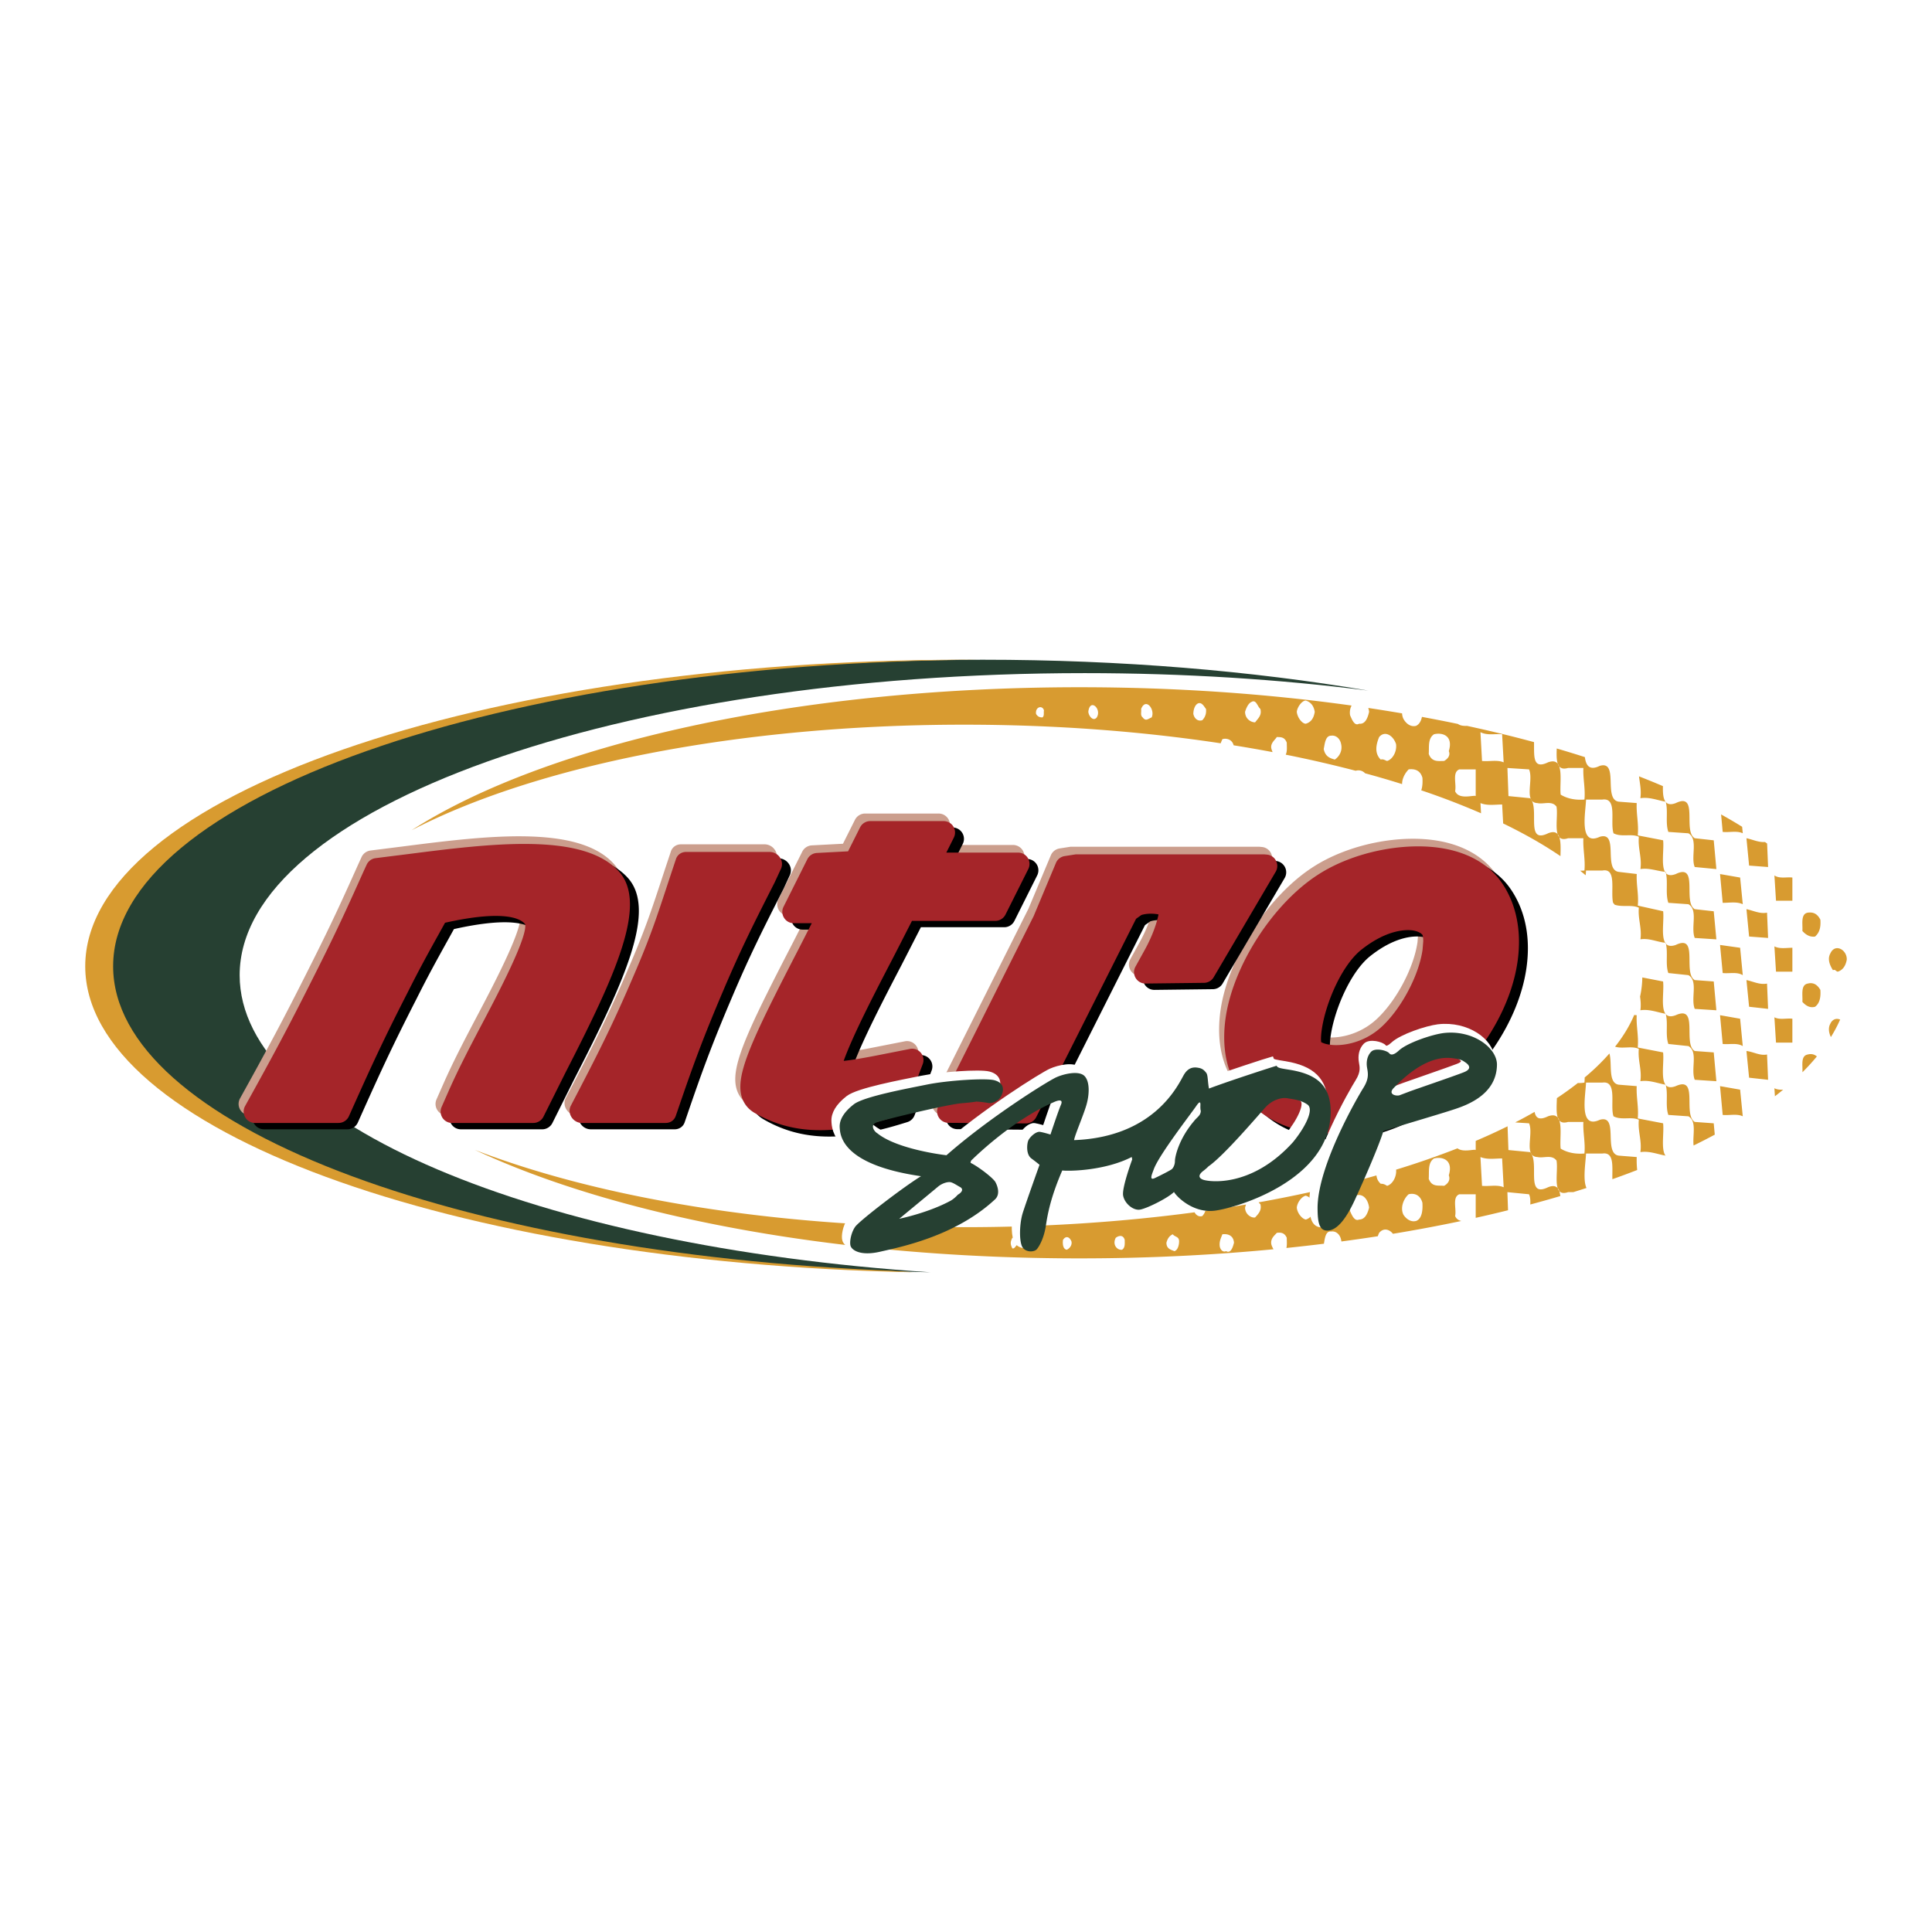 <svg xmlns="http://www.w3.org/2000/svg" width="2500" height="2500" viewBox="0 0 192.756 192.756"><g fill-rule="evenodd" clip-rule="evenodd"><path fill="#fff" d="M0 0h192.756v192.756H0V0z"/><path d="M171.713 81.256c.729.403 1.428.814 2.1 1.232l.064.65c-.582-.28-1.316-.069-2.004-.138l-.16-1.744zm-75.516 41.18c8.069 0 15.807-.524 22.983-1.484.168.305.457.479.775.372.133-.141.24-.317.305-.521 1.373-.193 2.727-.402 4.057-.628a2.93 2.93 0 0 0-.096.312c0 .629.58 1.051 1 .979.318-.351.686-.699.527-1.331a.714.714 0 0 1-.172-.178c4.174-.747 8.109-1.648 11.752-2.684.033.309.16.594.426.83.264 0 .422.068.633.209.51-.136.971-.867.902-1.616a84.984 84.984 0 0 0 6.127-2.127c.562.436 1.68.052 1.816.171v-.912a61.704 61.704 0 0 0 3.178-1.456l.086 2.368 2.16.208c.025.027.049.055.074.085a.644.644 0 0 0 .1.165c.627 1.227-.535 4.296 1.617 3.255.477-.193.775-.129.961.088.037.117.09.218.162.295.051.144.082.312.102.496-.979.289-1.977.57-2.994.842.018-.391 0-.756-.127-1.022l-2.158-.211.064 1.806c-1.057.263-2.133.516-3.225.758v-2.353H145.6c-.738.281-.266 1.473-.422 2.173.117.288.348.43.615.492-2.207.467-4.482.894-6.818 1.279-.377-.475-.949-.608-1.379-.092a3.765 3.765 0 0 0-.133.335c-1.195.186-2.406.36-3.633.523a1.72 1.72 0 0 0-.025-.155c-.105-.561-.527-.911-1-.838-.543-.068-.625.664-.717 1.218a183.37 183.37 0 0 1-3.742.424c.072-.312.035-.675.035-1.013-.209-.494-.576-.562-.998-.494-.162.215-.689.562-.529 1.194.057.169.125.316.205.441-6.18.593-12.66.909-19.342.909-24.462 0-46.257-4.229-60.341-10.824 12.312 4.752 29.633 7.712 48.821 7.712zm54.973-10.452a47.22 47.22 0 0 0 1.938-1.052c.109.585.426.885 1.34.441.482-.173.779-.1.967.125.039.113.088.21.156.288.252.715.043 2.024.137 2.812.688.423 1.527.559 2.371.488.105-1.118-.16-2.099-.105-3.151h-1.523c-.438.128-.709.052-.879-.148a1 1 0 0 0-.156-.288c-.168-.488-.102-1.258-.086-1.939a32.095 32.095 0 0 0 2.092-1.508c.217.009.438-.004.658-.041.016-.176.023-.345.023-.512a22.16 22.16 0 0 0 2.467-2.391c.301.966-.18 2.964.936 3.112l1.789.143c-.055 1.122.211 2.102.104 3.224l2.529.485c.113.905-.229 2.587.236 3.222.014.012.023.027.031.039-.002-.01-.002-.022-.006-.035-.006 0-.014 0-.025-.004-.83-.143-1.615-.483-2.5-.347.158-1.19-.266-2.028-.158-3.224-.738-.35-1.738.071-2.527-.35-.369-1.051.42-3.572-1.105-3.363h-1.635c-.053 1.332-.736 4.695 1.373 3.713 1.941-.56.312 3.363 1.895 3.574l1.789.141a9.46 9.46 0 0 0 .045 1.295c-.805.312-1.629.618-2.473.916-.035-1.195.225-2.729-.994-2.562h-1.635c-.035.872-.34 2.612.045 3.438-.434.141-.873.278-1.314.415h-.518c-.438.146-.709.085-.879-.104a.945.945 0 0 0-.162-.295c-.234-.7.016-1.995-.117-2.752-.479-.631-1.266-.211-1.898-.35-.264-.012-.443-.102-.562-.241a1.113 1.113 0 0 0-.1-.165c-.328-.709.174-2.168-.18-2.96l-1.384-.089zm9.965-7.555c.812-1.028 1.453-2.084 1.91-3.162l.248.02c-.055 1.12.211 2.101.104 3.223l2.529.49c.113.903-.232 2.584.24 3.219.01.014.02.026.027.039-.002-.012-.002-.023-.006-.036l-.021-.003c-.834-.145-1.619-.485-2.504-.346.158-1.191-.266-2.032-.158-3.225-.69-.328-1.608.019-2.369-.219zm2.496-5c.139-.63.213-1.267.223-1.909l2.072.402c.113.9-.229 2.582.236 3.219.014.016.023.026.031.038-.002-.008-.002-.022-.006-.034-.006-.003-.014-.003-.025-.004-.83-.143-1.615-.484-2.5-.346.068-.483.027-.928-.031-1.366zm-2.535-9.167c-.055-.067-.107-.134-.162-.2-.262-1.182.396-3.478-1.062-3.208h-1.635c-.006.138-.018.298-.033.472-.18-.152-.365-.304-.553-.455.143 0 .285-.005.428-.017.105-1.123-.16-2.102-.105-3.224h-1.523c-.438.145-.709.083-.879-.107a.877.877 0 0 0-.166-.297c-.23-.7.02-1.993-.113-2.75-.479-.632-1.266-.209-1.898-.35-.264-.013-.443-.101-.562-.241a1.465 1.465 0 0 0-.098-.165c-.33-.709.174-2.168-.182-2.958l-2.158-.14.104 2.803 2.16.213c.025.024.049.052.076.082a.56.56 0 0 0 .098.165c.627 1.224-.535 4.295 1.617 3.254.477-.193.775-.129.957.086a.827.827 0 0 0 .166.297c.164.477.131 1.219.115 1.895-1.68-1.144-3.596-2.233-5.717-3.261l-.102-1.891c-.686 0-1.477.141-2.162-.141l.057 1.017a75.548 75.548 0 0 0-5.967-2.291c.127-.354.148-.812.119-1.246-.213-.775-.793-.913-1.369-.844-.32.319-.67.881-.66 1.47a99.063 99.063 0 0 0-3.688-1.078c-.238-.249-.564-.358-.949-.255a122.507 122.507 0 0 0-6.975-1.604c.166-.322.107-.778.107-1.195-.209-.561-.576-.561-.998-.561-.162.281-.689.629-.529 1.191.035.112.072.216.115.31-1.273-.241-2.57-.466-3.889-.678-.15-.583-.699-.739-1.123-.612a4.664 4.664 0 0 0-.17.411c-7.895-1.196-16.533-1.857-25.59-1.857-22.745 0-42.868 4.16-55.136 10.533 13.288-8.528 38.161-14.269 66.656-14.269 9.551 0 18.691.647 27.129 1.826-.141.275-.209.6-.148.975.16.35.426 1.12.896.837.578.073.844-.487 1.002-1.189a2.133 2.133 0 0 0-.084-.382c1.139.171 2.264.351 3.373.541.006.181.047.364.133.543.266.487.736.84 1.264.7.326-.158.502-.492.584-.893 1.215.224 2.414.459 3.592.705.248.18.59.206.908.192 2.307.498 4.535 1.039 6.682 1.62.029 1.315-.188 2.785 1.4 2.016.486-.175.789-.092.973.145.035.095.078.18.135.25.273.723.057 2.071.152 2.829.688.423 1.527.559 2.371.491.105-1.122-.16-2.101-.105-3.153h-1.523c-.453.129-.727.048-.895-.167a1.04 1.04 0 0 0-.135-.25c-.141-.388-.125-.96-.105-1.525.955.279 1.891.566 2.807.86.102.841.469 1.378 1.488.871 1.941-.561.312 3.364 1.895 3.576l1.789.138c-.055 1.123.211 2.033.104 3.225l2.529.489c.105.865-.205 2.459.184 3.144a.738.738 0 0 0 .104.14c-.01-.044-.012-.089-.025-.129-.025-.004-.051-.006-.078-.011-.812-.082-1.58-.407-2.447-.273.158-1.186-.266-2.028-.158-3.221-.738-.35-1.738.07-2.527-.35-.369-1.12.42-3.575-1.105-3.363h-1.635c-.053 1.333-.736 4.693 1.373 3.712 1.941-.562.312 3.292 1.895 3.505l1.789.21c-.055 1.121.211 2.03.104 3.153l2.529.562c.107.879-.215 2.475.209 3.144a.87.87 0 0 0 .072.097c-.008-.029-.014-.063-.02-.088-.02-.005-.037-.007-.053-.009-.824-.081-1.598-.48-2.473-.343.158-1.121-.266-2.032-.158-3.153-.706-.331-1.644-.03-2.413-.301zm2.429-12.804c.816.318 1.611.643 2.387.975-.016.627.012 1.225.254 1.549.01.012.02.024.027.037-.002-.01-.002-.023-.006-.032-.006-.002-.014-.005-.021-.005-.834-.144-1.615-.486-2.504-.345.108-.817-.057-1.467-.137-2.179zm-62.05 46.739c-.16.139-.264.42-.475.351-.209-.422-.209-.631 0-1.051.264 0 .633.139.475.7zM104 71.577c-.262 0-.471-.07-.631-.348-.105-.703.631-.915.789-.352-.051.21.055.56-.158.7zm2.424 53.11c-.369-.069-.42-.561-.369-.98.266-.42.633-.351.842.144.107.419-.262.766-.473.836zm3-53.11c-.316.42-.789-.07-.842-.561.16-1.401 1.367-.281.842.561zm2.527 53.11c-.475.07-1-.489-.633-1.189.266-.211.74-.352.896.209.001.351.054.772-.263.98zm2.951-53.11c-.369.142-.58.42-.895 0-.264-.208-.107-.561-.158-.842.473-1.191 1.421.072 1.053.842zm2.262 53.251c-.314-.142-.789-.211-.789-.841.107-.422.316-.701.633-.842.211.281.631.21.631.704 0 .421-.159.908-.475.979zm2.791-52.973c-.422.142-.789-.137-.895-.626 0-.422.158-.915.473-1.053.369-.138.582.282.791.56.051.493-.103.841-.369 1.119zm2.373 52.973c-.318.141-.58-.142-.635-.492-.055-.486.105-.771.264-1.19.475-.068 1.107.072 1.158.842-.105.421-.316 1.117-.787.84zm2.893-52.759c-.42 0-1-.351-1-1.053.107-.35.314-.841.633-.979.475-.283.58.42.895.697.157.635-.21.914-.528 1.335zm5.056 49.607c-.369-.07-.844-.632-.896-1.19.053-.562.527-1.123.896-1.192.475.139.791.561.895 1.192-.104.628-.42 1.05-.895 1.19zm0-49.47c-.369 0-.844-.629-.896-1.189.053-.491.527-1.122.896-1.122.475.144.791.493.895 1.122-.104.702-.42 1.052-.895 1.189zm2.895 3.577c-.475-.141-.947-.282-1.104-1.053.104-.491.156-1.331.736-1.331.473-.07.895.28 1 .839.159.701-.21 1.263-.632 1.545zm2.422 45.893c-.471.209-.736-.49-.896-.842-.102-.7.16-1.12.529-1.541.736-.282 1.264.35 1.369 1.192-.158.629-.424 1.191-1.002 1.191zm2.793-45.753c-.211-.072-.369-.213-.633-.14-.633-.632-.475-1.475-.158-2.244.58-.7 1.422-.139 1.688.7.103.771-.372 1.544-.897 1.684zm2.894 45.893c-.527.139-.998-.211-1.264-.631-.367-.773.104-1.682.527-2.035.576-.14 1.156.073 1.369.845.054.771-.052 1.61-.632 1.821zm3.266-4.556c.211.562-.209.911-.475 1.052-.578-.067-1.211.141-1.525-.7.049-.772-.107-1.61.525-2.034.842-.209 1.949.141 1.475 1.682zm0-42.321c.211.491-.209.844-.475.983-.578 0-1.211.137-1.525-.703.049-.701-.107-1.54.525-1.962.842-.208 1.949.143 1.475 1.682zm2.685 4.486c-.16-.141-1.684.418-2.055-.49.156-.702-.316-1.893.422-2.173h1.633v2.663zm.631 38.887l-.158-2.873c.686.28 1.477.139 2.162.139l.154 2.875c-.632-.282-1.421-.072-2.158-.141zm0-42.389l-.158-2.874c.686.351 1.477.14 2.162.209l.154 2.802c-.632-.277-1.421-.067-2.158-.137zm28.231 8.084l.211.152.098 2.343-1.895-.143-.264-2.73c.619.126 1.199.427 1.85.378zm7.498 17.717a14.37 14.37 0 0 1-.924 1.744c-.197-.405-.293-.914-.051-1.341.227-.474.627-.556.975-.403zm-2.322 3.677c-.439.533-.92 1.06-1.441 1.579.039-.697-.193-1.637.527-1.772.349-.094.654-.028.914.193zm-3.366 3.32c-.266.219-.539.438-.82.654l-.051-.803c.264.14.565.157.871.149zm-6.82 4.483c-.682.367-1.387.728-2.113 1.082-.123-1.012.344-2.429-.52-2.912l-2-.138c-.314-.901-.008-2.076-.258-2.979.191.223.496.293.996.106 2.318-1.055.684 2.801 1.895 3.572l1.896.137.104 1.132zm.525-4.841l.264 2.873c.688.066 1.422-.144 2.004.138l-.264-2.66-2.004-.351zm2.635-3.504l.264 2.663 1.895.208-.105-2.522c-.736.14-1.37-.279-2.054-.349zm2.789-3.363l.16 2.523h1.633v-2.382c-.58-.07-1.264.136-1.793-.141zm-5.424-.21l.264 2.871c.688.07 1.422-.138 2.004.211l-.264-2.73-2.004-.352zm8.746-3.154c-.738.141-.477 1.192-.531 1.823.371.417.789.63 1.268.488.473-.351.578-.981.527-1.681-.32-.559-.742-.769-1.264-.63zm-6.111-.35l.264 2.661 1.895.212-.105-2.523c-.736.14-1.37-.21-2.054-.35zm8.373-2.663c-.318.56-.055 1.191.262 1.682.209-.14.318.14.477.14.473-.14.785-.558.895-1.191.05-.979-1.163-1.679-1.634-.631zm-5.584-.699l.16 2.521h1.633V94.56c-.58-.001-1.264.138-1.793-.14zm-5.424-.142l.264 2.802c.688.071 1.422-.14 2.004.211l-.264-2.732-2.004-.281zm8.746-3.222c-.738.14-.477 1.192-.531 1.823.371.418.789.629 1.268.559.473-.419.578-.979.527-1.681-.32-.632-.742-.771-1.264-.701zm-6.111-.349l.264 2.73 1.895.142-.105-2.523c-.736.14-1.37-.209-2.054-.349zm2.789-3.364l.16 2.521h1.633v-2.311c-.58-.072-1.264.138-1.793-.21zm-5.424-.139l.264 2.872c.688 0 1.422-.14 2.004.139l-.264-2.662-2.004-.349zM166.451 83l2 .138c1.002.559.213 2.385.633 3.364l2.158.207-.262-2.871-1.896-.209c-1.211-.704.424-4.623-1.895-3.504-.5.191-.805.116-.996-.106.25.905-.056 2.08.258 2.981zm0 14.08l2 .211c1.002.562.213 2.312.633 3.364l2.158.14-.262-2.873-1.896-.14c-1.211-.702.424-4.624-1.895-3.504-.49.169-.793.094-.982-.119.221.902-.062 2.109.244 2.921zm0-7.005l2 .139c1.002.559.213 2.312.633 3.365l2.158.14-.262-2.801-1.896-.211c-1.211-.701.424-4.627-1.895-3.503-.48.18-.781.123-.977-.082.21.897-.064 2.082.239 2.953zm0 14.082l2 .211c1.002.561.213 2.312.633 3.362l2.158.142-.262-2.873-1.896-.14c-1.211-.702.424-4.625-1.895-3.573-.5.188-.805.117-.996-.107.246.908-.054 2.08.258 2.978z" fill="#d89b30"/><path d="M108.221 67.158c-46.564 0-84.311 13.494-84.311 30.138 0 14.769 29.713 27.054 68.93 29.64-46.068-.942-82.596-14.251-82.596-30.532 0-16.891 39.318-30.583 87.818-30.583 13.789 0 26.834 1.108 38.445 3.08-8.839-1.126-18.362-1.743-28.286-1.743z" fill="#264032"/><path d="M11.287 96.403c0-16.732 38.577-30.324 86.444-30.579-.467-.004-.936-.004-1.405-.004-48.501 0-87.822 13.692-87.822 30.583 0 16.281 36.529 29.59 82.599 30.532-.693-.046-1.382-.097-2.07-.15-43.757-1.737-77.746-14.675-77.746-30.382z" fill="#d89b30"/><path d="M40.126 84.458h.003l-3.165.398c-.389.05-.726.296-.889.651l-.268.583c-1.609 3.587-2.612 5.796-4.545 9.657-2.271 4.534-3.733 7.366-6.386 12.163l-.931 1.684a1.138 1.138 0 0 0 .993 1.684h8.331c.446 0 .852-.262 1.035-.672l.3-.67c1.978-4.418 3.17-7.009 5.556-11.671 1.169-2.331 2.026-3.879 3.114-5.838l.621-1.126c5.966-1.327 7.572-.393 7.99.143.01.053.018.113.018.179 0 1.582-2.862 7.012-4.121 9.399-1.231 2.337-2.506 4.752-3.53 7.074l-.702 1.591a1.134 1.134 0 0 0 1.039 1.591h8.115c.429 0 .821-.244 1.014-.63l2.189-4.385c4.98-9.717 8.278-16.855 5.317-20.097-3.607-3.939-12.899-2.755-21.098-1.708zM77.398 85.942a1.136 1.136 0 0 0-.083-1.136 1.234 1.234 0 0 0-1.025-.568h-8.359c-.46 0-.854.281-.996.706l-.235.707c-1.44 4.324-1.999 6.264-3.733 10.332-1.885 4.427-3.148 7.089-5.634 11.866l-.891 1.716c-.184.35-.154.784.074 1.139.229.356.621.575 1.027.575h8.375c.459 0 .849-.275.994-.697l.24-.698c1.532-4.478 2.498-7.117 4.523-11.869 1.792-4.205 3.041-6.666 5.109-10.74l.614-1.333zM90.278 103.891l-3.072.603c-1.723.344-2.825.517-3.542.591.928-2.585 3.105-6.78 4.926-10.279.004-.003 1.286-2.504 1.892-3.69h8.314c.428 0 .82-.242 1.012-.627l2.279-4.542a1.131 1.131 0 0 0-.049-1.102 1.14 1.14 0 0 0-.965-.542h-7.166l.75-1.496a1.132 1.132 0 0 0-1.013-1.641h-7.329c-.43 0-.821.243-1.015.625l-1.197 2.389-3.107.163c-.407.021-.771.26-.955.624l-2.375 4.744c-.082.16-.121.335-.121.507a1.134 1.134 0 0 0 1.135 1.134h1.801l-1.337 2.628c-4.022 7.778-5.786 11.428-5.786 13.694 0 1.475.775 2.231 1.424 2.609 3.72 2.146 7.85 2.277 13.815.436l.528-.161c.334-.104.602-.354.726-.68l1.703-4.468a1.13 1.13 0 0 0-.195-1.135 1.116 1.116 0 0 0-1.081-.384zM149.35 87.345c-1.176-1.739-3.107-2.918-5.582-3.405-3.986-.785-9.234.27-12.77 2.566-4.463 2.874-8.428 8.983-9.213 14.203a13.748 13.748 0 0 0-.154 2.007c0 2.103.533 3.915 1.584 5.392 3.758 5.21 11.527 5.625 18.477.99 4.801-3.236 8.406-8.645 9.186-13.781.111-.722.166-1.427.166-2.11-.001-2.216-.575-4.216-1.694-5.862zm-14.045 6.654c2.684-2.132 4.65-2.012 5.184-1.923.445.076.785.245.936.458.025.079.064.267.064.617l-.064.833c-.373 2.674-2.264 6.144-4.303 7.896-1.596 1.354-3.498 1.722-4.744 1.613-.586-.053-.922-.191-1.072-.284l-.02-.253c0-.337.037-.731.109-1.175.421-2.627 2.005-6.255 3.91-7.782zM125.898 84.503l-.271-.026h-18.811l-1.102.173c-.391.064-.717.32-.871.683 0 0-2.193 5.23-2.221 5.303l-9.514 18.985a1.126 1.126 0 0 0 .049 1.099c.201.335.565.541.954.544l7.742.057c.43.005.826-.239 1.02-.624 0 0 9.721-19.302 9.965-19.791.213-.149.512-.362.531-.378.482-.154 1.139-.169 1.707-.054-.141.759-.572 2.082-1.355 3.505l-.941 1.708a1.084 1.084 0 0 0-.145.546c0 .201.055.403.16.583.209.345.586.555.99.55l5.832-.071c.398-.004.764-.215.965-.557l6.189-10.532c.199-.334.211-.745.031-1.089a1.121 1.121 0 0 0-.904-.614z" fill="#cb9e8d"/><path d="M41.523 85.855h.003l-3.167.396a1.139 1.139 0 0 0-.887.651l-.269.583c-1.609 3.585-2.613 5.798-4.545 9.655-2.273 4.533-3.733 7.366-6.387 12.166l-.931 1.683a1.134 1.134 0 0 0 .994 1.682h8.329c.448 0 .853-.262 1.036-.669l.3-.672c1.978-4.417 3.17-7.009 5.555-11.67 1.168-2.33 2.026-3.881 3.114-5.839l.622-1.126c5.964-1.328 7.571-.393 7.987.144.012.055.02.111.02.178 0 1.581-2.863 7.013-4.12 9.399-1.232 2.336-2.507 4.755-3.529 7.074l-.702 1.59a1.125 1.125 0 0 0 .087 1.076c.209.322.567.516.949.516h8.115c.43 0 .822-.246 1.014-.626l2.19-4.391c4.979-9.715 8.279-16.853 5.317-20.094-3.605-3.938-12.897-2.752-21.095-1.706zM78.795 87.339a1.15 1.15 0 0 0-.083-1.139 1.247 1.247 0 0 0-1.026-.567h-8.359c-.461 0-.855.279-.997.705l-.235.707c-1.441 4.324-1.999 6.264-3.732 10.332-1.885 4.428-3.15 7.088-5.635 11.867l-.892 1.713c-.183.352-.152.785.076 1.141.227.355.619.573 1.028.573h8.374c.458 0 .851-.274.993-.697l.24-.697c1.531-4.478 2.499-7.118 4.524-11.869 1.792-4.206 3.04-6.667 5.108-10.74.004-.006.616-1.329.616-1.329zM91.673 105.286l-3.072.604c-1.722.343-2.827.514-3.541.59.928-2.585 3.104-6.78 4.928-10.278.001-.004 1.284-2.506 1.89-3.692h8.313c.43 0 .822-.241 1.014-.625l2.275-4.544a1.132 1.132 0 0 0-1.012-1.642h-7.166l.753-1.5a1.133 1.133 0 0 0-1.014-1.639H87.71c-.429 0-.822.24-1.015.624l-1.196 2.389-3.107.164c-.408.02-.771.259-.955.624l-2.377 4.745a1.127 1.127 0 0 0 .05 1.103c.205.336.571.538.965.538h1.802l-1.338 2.625c-4.021 7.781-5.787 11.429-5.787 13.697 0 1.474.776 2.23 1.426 2.606 3.719 2.146 7.849 2.277 13.814.44l.53-.163c.333-.104.6-.354.725-.679l1.703-4.47a1.136 1.136 0 0 0-1.277-1.517zM150.744 88.74c-1.178-1.741-3.105-2.918-5.582-3.407-3.98-.783-9.236.272-12.766 2.568-4.469 2.873-8.43 8.981-9.215 14.202a13.727 13.727 0 0 0-.154 2.007c0 2.101.535 3.917 1.582 5.391 3.762 5.212 11.527 5.625 18.479.992 4.799-3.238 8.404-8.645 9.186-13.78.109-.722.164-1.428.164-2.11 0-2.217-.575-4.216-1.694-5.863zm-14.041 6.654c2.68-2.13 4.643-2.01 5.182-1.922.443.073.785.242.936.454.023.082.066.271.066.62l-.066.833c-.377 2.675-2.266 6.145-4.307 7.898-1.596 1.35-3.494 1.719-4.74 1.612-.588-.052-.922-.193-1.072-.286-.012-.12-.02-.253-.02-.253 0-.333.035-.731.107-1.174.426-2.628 2.004-6.258 3.914-7.782zM127.295 85.898l-.271-.024h-18.812l-1.1.173a1.133 1.133 0 0 0-.873.681s-2.193 5.23-2.221 5.302l-9.512 18.988a1.08 1.08 0 0 0-.122.506 1.136 1.136 0 0 0 1.126 1.133l7.738.061a1.13 1.13 0 0 0 1.02-.626l9.965-19.789c.213-.152.516-.364.535-.381.48-.154 1.135-.17 1.703-.054-.139.76-.568 2.08-1.357 3.507l-.943 1.704a1.162 1.162 0 0 0-.139.548c0 .2.053.403.162.583.207.347.58.555.986.551l5.834-.07c.395-.004.764-.218.963-.559l6.193-10.529a1.137 1.137 0 0 0-.875-1.705z"/><path d="M40.634 85.222h.003l-3.165.396c-.39.049-.726.295-.89.651l-.269.581c-1.609 3.589-2.611 5.798-4.545 9.66-2.271 4.529-3.733 7.363-6.387 12.163l-.931 1.681c-.193.352-.187.779.018 1.125.203.349.574.559.977.559h8.331c.446 0 .852-.262 1.035-.67l.3-.672c1.979-4.418 3.17-7.01 5.555-11.669 1.169-2.331 2.027-3.88 3.114-5.839l.622-1.125c5.966-1.33 7.57-.395 7.988.143.011.053.02.108.02.178 0 1.583-2.865 7.011-4.12 9.398-1.233 2.335-2.508 4.754-3.531 7.074l-.702 1.591a1.135 1.135 0 0 0 1.037 1.591h8.115c.429 0 .822-.243 1.013-.628l2.191-4.388c4.979-9.715 8.279-16.853 5.318-20.094-3.606-3.941-12.897-2.752-21.097-1.706zM77.907 86.705a1.145 1.145 0 0 0-.082-1.137 1.24 1.24 0 0 0-1.026-.569h-8.361c-.46 0-.854.28-.995.705l-.236.706c-1.442 4.324-1.998 6.265-3.73 10.331-1.887 4.43-3.152 7.093-5.637 11.87l-.892 1.712c-.182.35-.155.786.075 1.141.229.355.62.574 1.029.574h8.374c.458 0 .849-.275.993-.699l.24-.694c1.531-4.479 2.5-7.119 4.524-11.869 1.792-4.206 3.041-6.666 5.108-10.743.004-.006.616-1.328.616-1.328zM90.786 104.652l-3.072.604c-1.723.342-2.825.514-3.541.591.927-2.588 3.104-6.783 4.926-10.283.003-.001 1.285-2.504 1.889-3.689h8.315c.432 0 .822-.244 1.014-.626l2.277-4.544a1.136 1.136 0 0 0-.049-1.104 1.133 1.133 0 0 0-.965-.537h-7.165c.376-.748.751-1.5.751-1.5a1.136 1.136 0 0 0-1.013-1.643h-7.33c-.429 0-.821.243-1.013.627l-1.198 2.389c-.897.046-3.106.164-3.106.164-.409.02-.772.258-.957.624l-2.376 4.744a1.124 1.124 0 0 0 .05 1.101c.206.336.571.539.965.539h1.801c-.634 1.246-1.339 2.626-1.339 2.626-4.021 7.779-5.785 11.429-5.785 13.696 0 1.475.775 2.232 1.426 2.607 3.718 2.146 7.848 2.277 13.813.439l.529-.164c.334-.102.6-.353.726-.678l1.703-4.471a1.135 1.135 0 0 0-.193-1.133 1.128 1.128 0 0 0-1.083-.379zM149.857 88.107c-1.18-1.74-3.107-2.92-5.582-3.408-3.986-.784-9.234.271-12.77 2.565-4.465 2.875-8.426 8.983-9.211 14.205-.104.688-.154 1.36-.154 2.006 0 2.104.529 3.916 1.582 5.391 3.758 5.212 11.525 5.624 18.479.992 4.797-3.235 8.404-8.645 9.184-13.78.111-.724.164-1.427.164-2.111 0-2.215-.574-4.214-1.692-5.86zm-14.045 6.654c2.688-2.132 4.646-2.013 5.186-1.925.443.075.781.246.932.455.023.082.068.27.068.619l-.068.833c-.373 2.676-2.262 6.145-4.305 7.897-1.596 1.351-3.498 1.723-4.738 1.614-.588-.053-.924-.193-1.076-.286a35.556 35.556 0 0 0-.018-.257c0-.331.035-.728.109-1.172.424-2.627 2.004-6.254 3.91-7.778zM126.408 85.264l-.271-.025h-18.812l-1.104.174c-.389.06-.719.318-.869.681 0 0-2.193 5.229-2.219 5.301-.037.067-9.517 18.988-9.517 18.988a1.122 1.122 0 0 0 .046 1.099c.203.333.566.54.958.543l7.739.057c.434.004.828-.238 1.023-.622l9.963-19.79c.209-.152.512-.366.533-.379.479-.154 1.137-.171 1.705-.058-.141.762-.57 2.084-1.355 3.507l-.943 1.706a1.125 1.125 0 0 0 .021 1.129c.205.346.578.559.984.552l5.836-.069c.395-.004.762-.216.963-.558l6.191-10.53c.197-.336.207-.745.027-1.092a1.12 1.12 0 0 0-.899-.614z" fill="#a52529"/><path d="M128.277 106.164c-.996-.167-1.359-.19-1.449-.434-.271.073-4.578 1.462-6.756 2.278-.135-.686-.084-1.336-.27-1.568-.18-.235-.361-.419-.725-.49-.361-.069-.994-.168-1.496.667-.5.833-2.809 6.238-10.963 6.538.088-.555.902-2.41 1.221-3.478.318-1.068.361-2.366-.18-2.92-.545-.553-1.994-.238-2.811.125-.814.363-6.615 3.956-10.965 7.78-1.497-.18-5.213-.826-6.888-2.185-.318-.175-.77-.832-.092-1.088.682-.253 6.754-1.728 8.43-1.913 1.177-.094 1.539-.172 1.539-.172.408.018 1.042.117 1.226.152.18.035.949-.076 1.266-.748.318-.671.182-1.307-.725-1.533-.906-.226-4.712.029-6.708.434-1.991.407-6.297 1.197-7.295 1.972-.996.776-1.451 1.558-1.404 2.299.045.743.136 3.718 8.111 4.875-1.856 1.143-6.162 4.464-6.569 5.043-.408.58-.588 1.539-.455 1.927.135.388.953 1.019 2.946.561 1.995-.457 7.475-1.537 11.42-5.181.588-.497.314-1.319.09-1.745-.227-.432-1.768-1.602-2.494-1.942l.046-.2s3.896-3.94 8.199-5.825c.639-.297 1-.276.773.239-.227.515-1.043 2.964-1.043 2.964s-.633-.196-1.043-.264c-.41-.068-1.043.53-1.178.887-.135.361-.227 1.363.318 1.768.545.403.814.628.814.628s-1.359 3.789-1.676 4.81c-.318 1.021-.363 2.611-.092 3.286.273.674 1.227.649 1.498.331.27-.322.721-1.153.902-2.36.184-1.208.5-2.876 1.631-5.498.771.088 4.309.006 6.934-1.348l.049.244s-1.041 2.819-.91 3.604c.139.784.996 1.512 1.68 1.405.682-.104 2.809-1.169 3.398-1.76.27.477 1.904 2.136 4.08 1.862 2.176-.271 11.553-3.055 11.553-9.867.005-2.634-1.402-3.718-3.937-4.16zm-33.26 12.438s-.317.371-.724.602c-2.267 1.225-5.121 1.801-5.121 1.801s3.397-2.806 3.853-3.188c.452-.384 1.041-.534 1.312-.455.273.078.589.302.908.475.317.173.271.475-.228.765zm23.563-7.342c-1.539 1.813-1.902 3.58-1.902 3.98 0 .396-.184.708-.32.819-.135.108-1.039.58-1.67.877-.639.301-.275-.427-.092-.936.584-1.488 3.715-5.514 4.211-6.251s.408-.132.408.066c0 0 0 .351.045.393 0 .501-.36.627-.68 1.052zm9.883 2.097c-4.174 4.607-8.434 3.952-8.977 3.747-.541-.206-.404-.566.047-.901 0 0 .227-.165.496-.435 1.543-1.068 4.941-5.066 5.666-5.871.725-.801 1.676-1.026 2.221-.921.547.107 1.312.144 1.992.638.68.49-.271 2.308-1.445 3.743zM143.506 102.469c-1.178.144-3.672.987-4.488 1.747-.32.301-.723.555-.953.275-.223-.279-1.402-.586-1.811-.154-.404.429-.498 1.034-.404 1.575.09.538.223 1.073-.365 2.015-.59.943-4.531 7.716-4.574 11.946 0 1.541.178 2.321.992 2.308.814-.015 1.725-.884 2.719-3.049 1-2.166 2.449-5.514 2.855-6.887 2.133-.668 5.391-1.623 6.619-2.019 1.225-.395 4.711-1.37 4.711-4.647-.045-1.688-2.444-3.435-5.301-3.11zm1.992 3.919c-.951.371-4.936 1.734-5.436 1.923l-.996.376c-.459.086-1.137-.154-.547-.749s2.99-3.172 5.621-2.985c1.086.116 1.223.252 1.492.429.274.177.819.63-.134 1.006z" fill="#fff" stroke="#fff" stroke-width=".558" stroke-miterlimit="2.613"/><path d="M128.822 106.759c-.998-.168-1.359-.189-1.451-.429-.268.069-4.578 1.457-6.75 2.274-.139-.688-.092-1.333-.275-1.567-.182-.234-.363-.419-.725-.491-.359-.07-.994-.168-1.492.666-.504.835-2.811 6.236-10.969 6.538.092-.551.908-2.407 1.223-3.478.316-1.067.361-2.362-.182-2.917-.541-.553-1.992-.239-2.807.122-.816.364-6.613 3.957-10.965 7.782-1.497-.179-5.212-.828-6.889-2.185-.317-.176-.771-.834-.091-1.088.68-.252 6.753-1.73 8.429-1.91 1.178-.094 1.54-.173 1.54-.173a10.48 10.48 0 0 1 1.223.149c.182.035.953-.076 1.27-.746.316-.673.18-1.308-.725-1.535-.906-.225-4.715.029-6.708.437-1.994.405-6.297 1.195-7.294 1.97-.997.777-1.452 1.558-1.408 2.3.048.74.137 3.715 8.113 4.873-1.856 1.142-6.162 4.465-6.568 5.046-.409.578-.59 1.538-.454 1.926.135.387.951 1.018 2.943.56 1.997-.458 7.477-1.536 11.421-5.182.586-.496.316-1.318.09-1.748-.225-.429-1.768-1.599-2.493-1.938l.046-.204s3.898-3.939 8.203-5.821c.635-.3.996-.28.771.236-.229.516-1.045 2.967-1.045 2.967s-.633-.199-1.041-.267c-.408-.064-1.045.533-1.182.892-.129.354-.223 1.359.322 1.762.543.404.812.631.812.631s-1.357 3.79-1.676 4.808c-.316 1.02-.365 2.614-.09 3.287.271.675 1.225.647 1.496.329.27-.319.723-1.15.904-2.358.18-1.209.5-2.875 1.633-5.499.77.089 4.303.006 6.932-1.345l.047.244s-1.043 2.817-.906 3.601c.137.785.996 1.512 1.676 1.407.68-.104 2.811-1.166 3.398-1.762.271.476 1.906 2.137 4.08 1.865 2.176-.273 11.553-3.056 11.553-9.866.001-2.636-1.404-3.716-3.939-4.163zm-33.261 12.438s-.316.372-.726.604c-2.267 1.224-5.12 1.798-5.12 1.798s3.398-2.804 3.851-3.188c.454-.386 1.042-.531 1.314-.454.274.079.589.302.907.475.318.174.273.477-.226.765zm23.564-7.343c-1.541 1.812-1.902 3.584-1.902 3.98 0 .398-.182.71-.32.821-.137.109-1.039.58-1.676.878-.631.298-.271-.427-.092-.937.588-1.488 3.717-5.517 4.215-6.251.5-.736.41-.132.41.066 0 0 0 .35.043.394 0 .499-.358.63-.678 1.049zm9.879 2.097c-4.168 4.608-8.428 3.953-8.973 3.748s-.408-.563.045-.896c0 0 .229-.168.5-.439 1.539-1.065 4.938-5.065 5.662-5.868s1.678-1.027 2.221-.92c.545.105 1.314.145 1.996.634.678.492-.275 2.31-1.451 3.741zM144.051 103.065c-1.184.143-3.674.986-4.488 1.749-.32.297-.727.554-.955.273-.221-.28-1.4-.583-1.809-.153-.41.43-.498 1.034-.41 1.572.092.54.229 1.076-.359 2.019-.59.939-4.533 7.717-4.576 11.944 0 1.541.178 2.32.992 2.307.818-.014 1.725-.883 2.721-3.05 1-2.167 2.447-5.514 2.857-6.886 2.127-.666 5.391-1.623 6.613-2.018 1.225-.395 4.715-1.37 4.715-4.648-.047-1.689-2.448-3.437-5.301-3.109zm1.99 3.916c-.949.378-4.939 1.736-5.434 1.925-.502.189-.998.379-.998.379-.455.085-1.135-.159-.545-.753s2.988-3.169 5.621-2.981c1.09.11 1.221.248 1.492.428.274.178.815.629-.136 1.002z" fill="#264032"/></g></svg>